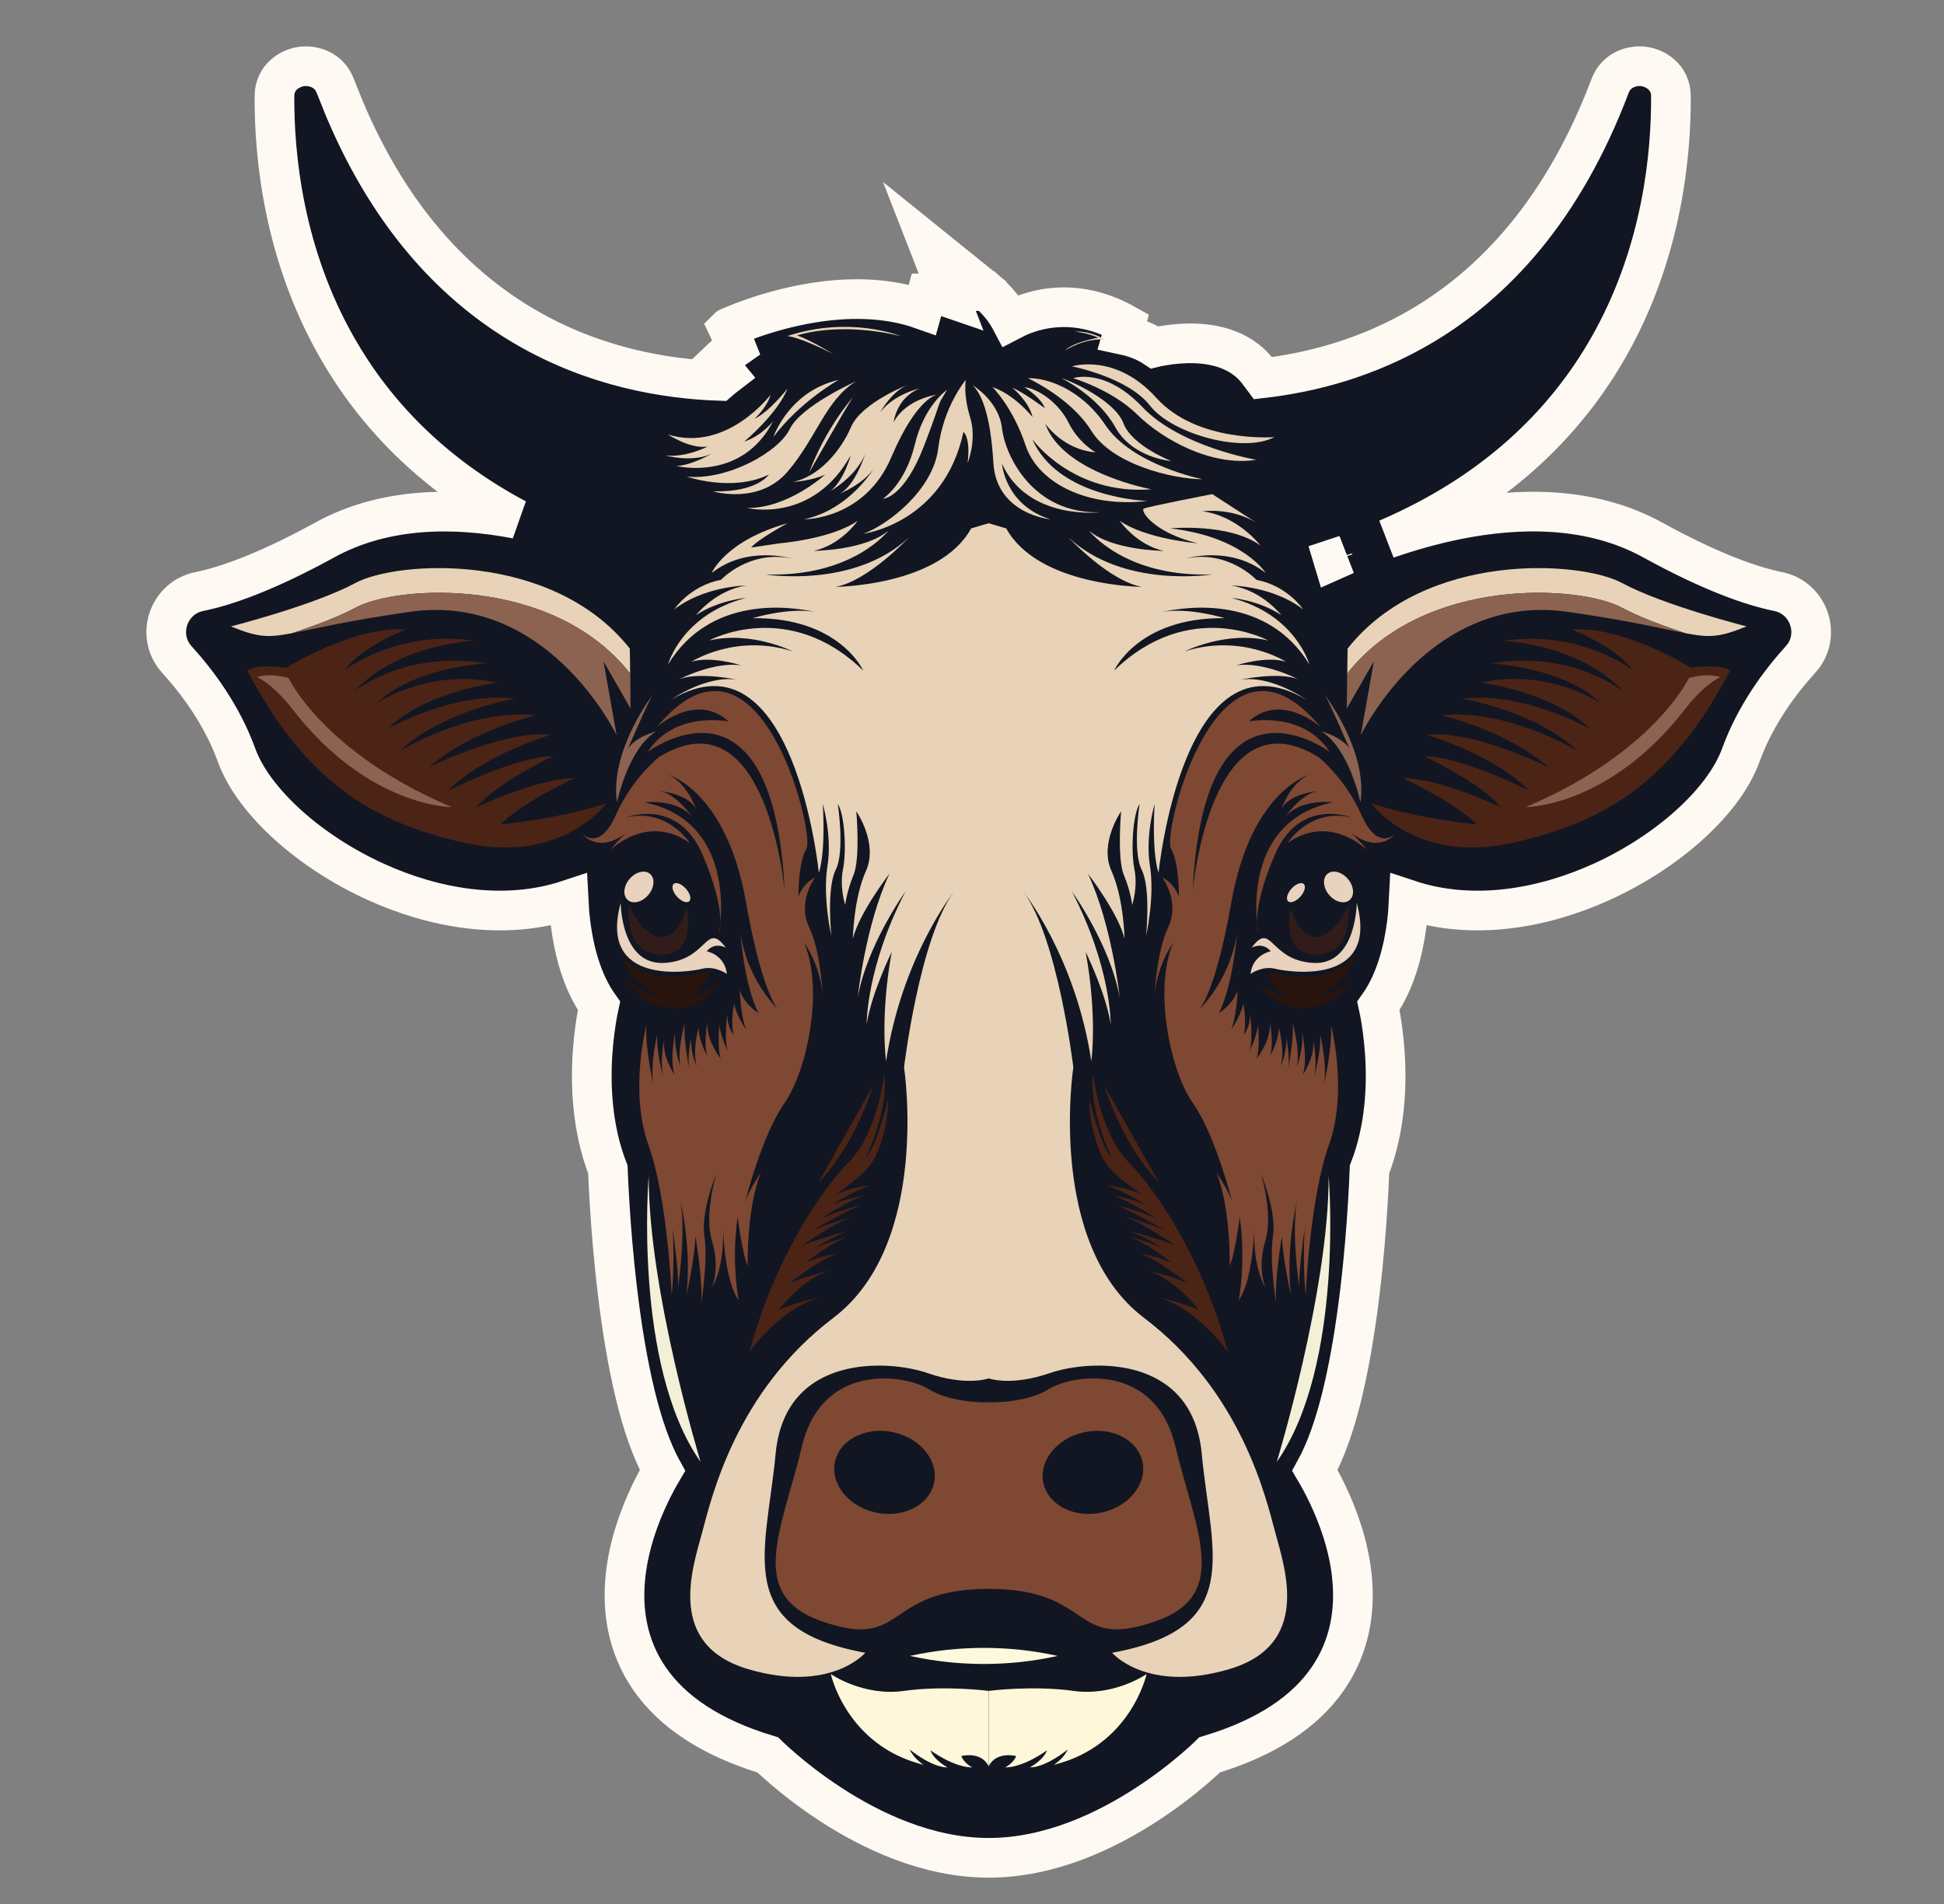 <svg xmlns="http://www.w3.org/2000/svg" width="49" height="48" viewBox="0 0 49 48" fill="none"><rect x="0" y="0" width="49" height="48" fill="#808080" stroke="none"/><path d="M41.442 1.677C41.725 1.717 42.114 1.945 42.117 2.419C42.125 3.895 41.9 6.26 40.654 8.557C39.606 10.49 37.848 12.347 34.963 13.585C35.501 13.399 36.099 13.225 36.728 13.099C38.279 12.788 40.091 12.752 41.654 13.611C43.162 14.44 44.173 14.782 44.816 14.912C45.555 15.061 45.884 15.914 45.473 16.514L45.38 16.63C44.858 17.204 44.244 18.032 43.877 19.04C43.657 19.645 43.182 20.255 42.583 20.796C41.978 21.343 41.214 21.848 40.371 22.231C38.91 22.896 37.136 23.224 35.509 22.684C35.5 22.87 35.486 23.09 35.454 23.325C35.373 23.936 35.188 24.731 34.743 25.357C34.754 25.407 34.767 25.464 34.779 25.526C34.825 25.781 34.879 26.14 34.907 26.561C34.96 27.374 34.919 28.457 34.519 29.484C34.517 29.527 34.515 29.585 34.512 29.657C34.505 29.822 34.494 30.058 34.476 30.348C34.44 30.926 34.38 31.719 34.277 32.573C34.174 33.426 34.029 34.35 33.824 35.188C33.654 35.879 33.433 36.546 33.143 37.07C33.232 37.221 33.347 37.427 33.465 37.676C33.716 38.204 33.997 38.946 34.078 39.76C34.16 40.579 34.041 41.495 33.464 42.327C32.904 43.135 31.953 43.8 30.489 44.241C30.48 44.25 30.471 44.26 30.46 44.27C30.382 44.345 30.268 44.45 30.123 44.574C29.834 44.823 29.418 45.154 28.908 45.486C27.901 46.143 26.476 46.836 24.921 46.836C23.366 46.836 21.94 46.143 20.933 45.486C20.424 45.155 20.008 44.823 19.719 44.574C19.574 44.45 19.46 44.345 19.381 44.27C19.37 44.26 19.36 44.25 19.351 44.241C17.888 43.8 16.937 43.134 16.377 42.327C15.8 41.495 15.682 40.579 15.764 39.76C15.845 38.946 16.125 38.204 16.376 37.676C16.494 37.427 16.609 37.221 16.698 37.07C16.408 36.546 16.188 35.879 16.019 35.188C15.814 34.35 15.668 33.426 15.566 32.573C15.463 31.719 15.401 30.926 15.366 30.348C15.348 30.058 15.336 29.822 15.329 29.657C15.326 29.586 15.324 29.528 15.322 29.485C14.923 28.458 14.882 27.374 14.935 26.561C14.963 26.14 15.016 25.781 15.063 25.526C15.074 25.463 15.086 25.406 15.097 25.356C14.653 24.73 14.468 23.935 14.387 23.325C14.356 23.09 14.34 22.87 14.331 22.684C12.704 23.224 10.931 22.896 9.47 22.231C8.627 21.848 7.863 21.343 7.258 20.796C6.66 20.255 6.184 19.645 5.964 19.04C5.598 18.032 4.983 17.204 4.461 16.63C3.916 16.03 4.238 15.072 5.026 14.912C5.668 14.782 6.68 14.44 8.189 13.611C9.72 12.77 11.49 12.788 13.02 13.081C10.848 11.924 9.422 10.383 8.501 8.772C7.15 6.409 6.909 3.941 6.918 2.419V2.418C6.921 1.945 7.31 1.717 7.593 1.677C7.859 1.639 8.241 1.733 8.418 2.09L8.45 2.165L8.684 2.747C9.88 5.58 11.551 7.255 13.241 8.241C14.973 9.252 16.757 9.555 18.128 9.602C18.194 9.545 18.258 9.492 18.322 9.443L18.077 9.147L18.095 9.13C18.104 9.121 18.116 9.108 18.131 9.093C18.162 9.063 18.205 9.023 18.259 8.976C18.334 8.911 18.434 8.834 18.551 8.753L18.356 8.262L18.568 8.715C18.371 8.294 18.358 8.264 18.357 8.262L18.358 8.261C18.358 8.26 18.36 8.26 18.361 8.26C18.363 8.259 18.366 8.257 18.37 8.255C18.378 8.251 18.39 8.247 18.404 8.24C18.434 8.227 18.476 8.209 18.529 8.188C18.635 8.144 18.787 8.084 18.975 8.019C19.35 7.889 19.875 7.733 20.472 7.636C21.291 7.502 22.302 7.468 23.25 7.805L23.364 7.396H23.368C23.37 7.396 23.372 7.396 23.373 7.396C23.377 7.397 23.381 7.396 23.386 7.396C23.396 7.397 23.41 7.399 23.427 7.4C23.46 7.403 23.504 7.408 23.557 7.416C23.655 7.431 23.787 7.46 23.932 7.51L23.405 6.157L24.866 7.336V7.337H24.867L24.868 7.338C24.869 7.339 24.871 7.34 24.872 7.341C24.875 7.343 24.878 7.346 24.882 7.35C24.89 7.356 24.901 7.365 24.913 7.376C24.939 7.398 24.973 7.43 25.013 7.469C25.092 7.546 25.197 7.658 25.299 7.796C25.356 7.873 25.419 7.97 25.477 8.08C25.576 8.028 25.685 7.977 25.804 7.932C26.45 7.687 27.352 7.604 28.369 8.176L28.293 8.438C28.391 8.459 28.489 8.483 28.586 8.514C28.756 8.568 28.935 8.646 29.101 8.757C29.117 8.753 29.134 8.75 29.152 8.746C29.337 8.708 29.596 8.667 29.883 8.657C30.422 8.639 31.232 8.729 31.722 9.385L31.833 9.534C33.051 9.393 34.468 9.028 35.849 8.21C37.632 7.153 39.39 5.322 40.584 2.165L40.617 2.09C40.794 1.732 41.176 1.639 41.442 1.677ZM33.926 13.985C33.819 14.022 33.71 14.058 33.6 14.094C33.603 14.104 33.605 14.114 33.608 14.124C33.708 14.079 33.815 14.033 33.926 13.985Z" fill="#111622" stroke="#FFF9F3"></path><path d="M44.022 15.792C43.355 16.063 43.111 16.083 42.491 15.965C41.922 15.779 41.311 15.552 40.879 15.319C39.834 14.755 35.913 14.506 33.963 16.974L33.951 17.857L33.947 17.864L33.967 16.351C35.917 13.884 39.838 14.133 40.883 14.697C41.928 15.26 44.022 15.792 44.022 15.792Z" fill="#E8D3B8"></path><path d="M42.49 15.966C41.953 15.863 41.134 15.658 39.516 15.425C36.633 15.008 34.953 17.402 34.457 18.247C34.358 18.413 34.306 18.52 34.3 18.532L34.471 17.563L34.629 16.674L33.95 17.857L33.962 16.974C35.912 14.506 39.833 14.756 40.878 15.319C41.31 15.552 41.921 15.779 42.49 15.966Z" fill="#8B6350"></path><path d="M34.563 20.253C34.563 20.253 35.662 21.783 38.096 21.254C40.531 20.725 42.173 19.64 43.61 16.905C43.61 16.905 43.418 16.726 42.623 16.836C42.623 16.836 40.941 15.773 39.612 15.87C39.612 15.87 40.714 16.291 41.147 16.885C41.147 16.885 39.799 15.858 37.887 16.157C37.887 16.157 39.794 16.217 40.925 17.442C40.925 17.442 39.666 16.38 37.561 16.725C37.561 16.725 39.388 16.8 40.357 17.736C40.357 17.736 39.051 16.828 37.317 17.211C37.317 17.211 39.106 17.419 40.078 18.38C40.078 18.38 38.471 17.435 36.859 17.611C36.859 17.611 38.687 17.921 39.774 18.934C39.774 18.934 37.981 17.852 36.334 18.033C36.334 18.033 37.947 18.4 39.034 19.342C39.034 19.342 37.133 18.395 35.962 18.526C35.962 18.526 37.633 19.008 38.547 19.935C38.547 19.935 36.809 19.057 35.903 19.066C35.903 19.066 37.312 19.723 37.832 20.351C37.832 20.351 36.269 19.611 35.362 19.62C35.362 19.62 36.656 20.212 37.227 20.786C37.227 20.786 35.743 20.643 34.563 20.253Z" fill="#4B2416"></path><path d="M42.57 17.092C42.57 17.092 41.691 18.977 38.457 20.347C38.457 20.347 40.571 20.357 42.496 17.846C42.496 17.846 42.908 17.298 43.357 17.071C43.357 17.071 43.103 16.951 42.57 17.092Z" fill="#8B6350"></path><path d="M5.821 15.792C6.487 16.063 6.731 16.083 7.352 15.965C7.92 15.779 8.531 15.552 8.963 15.319C10.008 14.755 13.929 14.506 15.879 16.974L15.891 17.857L15.895 17.864L15.875 16.351C13.926 13.884 10.004 14.133 8.959 14.697C7.914 15.26 5.821 15.792 5.821 15.792Z" fill="#E8D3B8"></path><path d="M7.351 15.966C7.888 15.863 8.707 15.658 10.325 15.425C13.208 15.008 14.888 17.402 15.384 18.247C15.483 18.413 15.534 18.52 15.541 18.532L15.37 17.563L15.212 16.674L15.891 17.857L15.879 16.974C13.929 14.506 10.008 14.756 8.963 15.319C8.531 15.552 7.92 15.779 7.351 15.966Z" fill="#8B6350"></path><path d="M15.28 20.253C15.28 20.253 14.181 21.783 11.746 21.254C9.312 20.725 7.67 19.64 6.233 16.905C6.233 16.905 6.424 16.726 7.22 16.836C7.22 16.836 8.902 15.773 10.231 15.87C10.231 15.87 9.129 16.291 8.696 16.885C8.696 16.885 10.043 15.858 11.956 16.157C11.956 16.157 10.048 16.217 8.917 17.442C8.917 17.442 10.177 16.38 12.281 16.725C12.281 16.725 10.454 16.8 9.486 17.736C9.486 17.736 10.792 16.828 12.526 17.211C12.526 17.211 10.737 17.419 9.765 18.38C9.765 18.38 11.371 17.435 12.983 17.611C12.983 17.611 11.155 17.921 10.069 18.934C10.069 18.934 11.862 17.852 13.508 18.033C13.508 18.033 11.896 18.4 10.808 19.342C10.808 19.342 12.71 18.395 13.881 18.526C13.881 18.526 12.21 19.008 11.296 19.935C11.296 19.935 13.033 19.057 13.94 19.066C13.94 19.066 12.531 19.723 12.01 20.351C12.01 20.351 13.573 19.611 14.48 19.62C14.48 19.62 13.187 20.212 12.616 20.786C12.616 20.786 14.1 20.643 15.28 20.253Z" fill="#4B2416"></path><path d="M7.273 17.092C7.273 17.092 8.151 18.977 11.385 20.347C11.385 20.347 9.271 20.357 7.346 17.846C7.346 17.846 6.935 17.298 6.486 17.071C6.486 17.071 6.74 16.951 7.273 17.092Z" fill="#8B6350"></path><path d="M24.921 42.628C24.921 42.628 26.024 42.484 27.057 42.628C28.09 42.772 28.901 42.203 28.901 42.203C28.901 42.203 28.509 44.015 26.56 44.492C26.56 44.492 26.805 44.348 26.911 44.106C26.911 44.106 26.37 44.557 25.958 44.557C25.958 44.557 26.305 44.374 26.39 44.126C26.39 44.126 25.808 44.557 25.337 44.557C25.337 44.557 25.553 44.446 25.612 44.27C25.612 44.27 25.107 44.139 24.921 44.531V42.628Z" fill="#FEF7D9"></path><path d="M27.835 27.367L29.209 29.804C29.209 29.804 28.38 29.037 27.835 27.367Z" fill="#4B2416"></path><path d="M27.548 27.057C27.548 27.057 27.718 28.561 28.444 29.294C29.17 30.026 30.347 31.805 30.949 34.081C30.949 34.081 30.216 33.022 29.209 32.708C29.209 32.708 29.746 32.824 30.216 33.022C30.216 33.022 29.615 32.224 28.882 32.015C28.882 32.015 29.824 32.25 29.981 32.381C29.981 32.381 29.105 31.688 28.725 31.609C28.725 31.609 29.205 31.666 29.541 31.84C29.541 31.84 28.913 31.33 28.455 31.177C28.455 31.177 29.057 31.339 29.327 31.47C29.327 31.47 28.812 31.16 28.442 31.021C28.442 31.021 29.384 31.278 29.65 31.417C29.65 31.417 28.83 30.837 28.32 30.659C28.32 30.659 29.201 30.916 29.436 31.06C29.436 31.06 28.691 30.619 28.154 30.38C28.154 30.38 28.904 30.584 29.187 30.741C29.187 30.741 28.455 30.266 28.045 30.135C28.045 30.135 28.577 30.236 28.869 30.366C28.869 30.366 28.366 30.046 27.914 29.889C27.914 29.889 28.438 29.928 28.804 30.131C28.804 30.131 28.3 29.804 27.96 29.438C27.62 29.072 27.424 28.045 27.463 27.731C27.463 27.731 27.738 28.901 28.019 29.183C28.019 29.183 27.45 28.025 27.548 27.057Z" fill="#4B2416"></path><path d="M33.551 25.856C33.551 25.856 33.982 27.511 33.498 28.86C33.014 30.209 32.91 32.655 32.91 32.655C32.91 32.655 32.831 31.949 32.883 30.98C32.883 30.98 32.723 32.132 32.749 32.452C32.749 32.452 32.539 31.041 32.696 30.257C32.696 30.257 32.4 31.451 32.539 32.655C32.539 32.655 32.33 31.73 32.312 31.164C32.312 31.164 32.129 32.219 32.164 32.838C32.164 32.838 31.99 31.791 32.086 31.164C32.182 30.536 31.78 29.577 31.78 29.577C31.78 29.577 32.103 30.606 31.894 31.286C31.684 31.966 31.894 32.454 31.894 32.454C31.894 32.454 31.58 32.01 31.615 30.937C31.615 30.937 31.589 32.28 31.222 32.777C31.222 32.777 31.414 31.861 31.248 30.675C31.248 30.675 31.135 31.6 30.995 31.914C30.995 31.914 31.03 30.483 30.664 29.568C30.664 29.568 30.969 30.012 31.057 30.292C31.057 30.292 30.638 28.617 30.071 27.815C29.504 27.013 29.064 24.95 29.574 23.76C29.574 23.76 29.103 24.401 29.09 25.29C29.09 25.29 29.129 24.035 29.443 23.381C29.757 22.727 29.295 22.121 29.295 22.121C29.295 22.121 29.583 22.243 29.714 22.6C29.714 22.6 29.731 21.772 29.513 21.388C29.295 21.005 30.712 15.232 33.289 18.332C33.289 18.332 32.301 17.436 31.477 18.188C31.477 18.188 32.838 17.907 33.518 18.959C33.518 18.959 30.349 16.566 30.062 22.461C30.062 22.461 30.516 17.403 33.237 19.09C33.237 19.09 33.904 19.613 34.322 20.555C34.741 21.497 35.178 21.009 35.178 21.009C35.178 21.009 34.787 21.556 34.048 20.994C34.048 20.994 34.335 21.242 34.44 21.419C34.44 21.419 33.525 20.497 32.452 21.255C32.452 21.255 33.019 20.351 34.074 20.612C34.074 20.612 32.767 20.08 32.134 21.545C31.501 23.01 31.719 23.542 31.719 23.542C31.719 23.542 31.17 20.738 33.59 20.228C33.59 20.228 32.792 20.124 32.393 20.595C32.393 20.595 32.818 19.976 33.245 19.941C33.245 19.941 32.495 19.993 32.295 20.403C32.295 20.403 32.516 19.738 33.001 19.531C33.001 19.531 31.536 19.927 31.039 22.74C30.542 25.552 30.062 25.605 30.062 25.605C30.062 25.605 30.961 24.894 31.179 23.534C31.179 23.534 31.083 24.824 30.725 25.539C30.725 25.539 31.083 25.321 31.196 24.963C31.196 24.963 31.17 25.661 31.03 25.958C31.03 25.958 31.274 25.626 31.336 25.304C31.336 25.304 31.432 25.713 31.353 26.08C31.353 26.08 31.51 25.905 31.51 25.574C31.51 25.574 31.597 26.219 31.493 26.507C31.493 26.507 31.684 26.115 31.711 25.835C31.711 25.835 31.763 26.429 31.676 26.69C31.676 26.69 32.059 26.202 32.007 25.757C32.007 25.757 32.112 26.28 32.016 26.62C32.016 26.62 32.234 26.228 32.234 25.905C32.234 25.905 32.4 26.507 32.277 26.873C32.277 26.873 32.426 26.62 32.426 26.167C32.426 26.167 32.522 26.664 32.469 26.943C32.469 26.943 32.618 26.202 32.583 25.809C32.583 25.809 32.783 26.472 32.687 26.899C32.687 26.899 32.87 26.402 32.818 26.019C32.818 26.019 32.975 26.699 32.836 27.1C32.836 27.1 33.158 26.638 33.097 26.21C33.097 26.21 33.219 26.708 33.123 27.161C33.123 27.161 33.315 26.446 33.272 26.071C33.272 26.071 33.455 26.786 33.376 27.318C33.376 27.318 33.577 26.452 33.551 25.856Z" fill="#7F4832"></path><path d="M32.531 22.896C32.531 22.896 32.767 23.72 33.238 23.616C33.708 23.511 33.99 22.824 33.99 22.824C33.99 22.824 34.094 23.858 33.434 24.028C32.773 24.198 32.368 23.805 32.531 22.896Z" fill="#321C1A"></path><path d="M32.861 22.286C32.923 22.341 32.885 22.484 32.777 22.605C32.668 22.725 32.53 22.778 32.468 22.722C32.407 22.667 32.445 22.524 32.553 22.403C32.661 22.283 32.8 22.23 32.861 22.286Z" fill="#E9D2BE"></path><path d="M33.976 22.16C34.13 22.342 34.148 22.58 34.017 22.691C33.886 22.802 33.655 22.743 33.501 22.561C33.347 22.378 33.328 22.141 33.459 22.03C33.59 21.919 33.821 21.977 33.976 22.16Z" fill="#E9D2BE"></path><path d="M34.197 22.762C34.197 22.762 34.193 24.345 33.09 24.275C31.987 24.205 32.063 23.202 31.546 23.893C31.546 23.893 31.821 23.73 32.03 23.983C32.03 23.983 31.581 24.057 31.52 24.554C31.52 24.554 31.813 24.34 32.144 24.423C32.475 24.506 34.773 24.868 34.197 22.762Z" fill="#E9D2BE"></path><path d="M31.677 24.762C31.677 24.762 32.178 25.412 32.719 25.425C33.259 25.438 33.865 25.194 34.048 24.61C34.048 24.61 33.73 25.063 33.211 25.129C33.211 25.129 34.009 24.762 34.17 24.03C34.17 24.03 33.735 24.993 31.964 24.479C31.964 24.479 32.073 25.041 32.648 25.255C32.648 25.255 32.03 25.024 31.677 24.762Z" fill="#29130D"></path><path d="M33.49 29.646C33.49 29.646 33.891 34.42 32.182 36.855C32.182 36.855 33.496 32.545 33.49 29.646Z" fill="#F4EFD7"></path><path d="M19.657 13.696C19.657 13.696 20.956 13.592 21.619 13.129C21.619 13.129 21.209 13.731 20.511 13.888C20.511 13.888 21.824 13.876 22.395 13.374C22.395 13.374 21.497 14.559 19.29 14.481C19.29 14.481 21.523 14.847 22.909 13.548C22.909 13.548 21.889 14.647 21.061 14.795C21.061 14.795 23.677 14.778 24.479 13.321L24.921 13.191L25.363 13.321C26.165 14.778 28.781 14.795 28.781 14.795C27.953 14.647 26.932 13.548 26.932 13.548C28.319 14.847 30.551 14.481 30.551 14.481C28.345 14.559 27.447 13.374 27.447 13.374C28.018 13.876 29.33 13.888 29.33 13.888C28.633 13.731 28.223 13.129 28.223 13.129C28.886 13.592 30.185 13.696 30.185 13.696C29.078 13.426 28.738 12.877 28.829 12.824C28.921 12.772 30.556 12.457 30.556 12.457L31.666 13.177C31.024 12.785 30.31 12.89 30.31 12.89C31.203 13.007 31.772 13.753 31.772 13.753C30.974 13.177 29.496 13.321 29.496 13.321C31.34 13.53 31.903 14.446 31.903 14.446C31.013 13.74 29.888 14.08 29.888 14.08C30.961 13.857 31.666 14.616 31.666 14.616C32.463 14.773 32.845 15.362 32.845 15.362C32.086 14.773 31.027 14.76 31.027 14.76C31.811 14.878 32.295 15.506 32.295 15.506C31.72 15.126 31.04 15.074 31.04 15.074C32.662 15.493 33.002 16.748 33.002 16.748C31.937 15.01 29.943 15.284 29.298 15.427C29.973 15.307 30.869 15.584 30.869 15.584C28.685 15.558 28.083 16.905 28.083 16.905C29.98 15.061 31.968 16.147 31.968 16.147C30.896 15.898 29.862 16.421 29.862 16.421C31.301 15.963 32.413 16.683 32.413 16.683C31.916 16.526 31.157 16.774 31.157 16.774C31.837 16.67 32.714 17.12 32.714 17.12C32.191 16.929 31.236 17.141 31.236 17.141C32.021 16.997 32.923 17.638 32.923 17.638C29.823 15.793 29.202 22.007 29.202 22.007C29.019 21.425 29.104 20.267 29.104 20.267C29.104 20.267 28.862 21.065 28.986 21.837C29.11 22.608 28.888 23.596 28.888 23.596C28.888 23.596 29.012 22.392 28.777 21.928C28.541 21.464 28.724 20.267 28.724 20.267C28.548 20.542 28.502 21.464 28.594 21.915C28.685 22.366 28.538 22.814 28.538 22.814C28.538 22.814 28.502 22.477 28.328 22.059C28.153 21.64 28.258 20.454 28.258 20.454C28.258 20.454 27.7 21.257 28.014 21.954C28.328 22.652 28.345 23.664 28.345 23.664C28.188 23.018 27.421 22.024 27.421 22.024C28.031 23.315 28.223 25.146 28.223 25.146C27.979 23.803 27.02 22.477 27.02 22.477C28.014 24.396 27.996 25.822 27.996 25.822C27.874 25.033 27.364 23.995 27.364 23.995C27.665 25.63 27.508 26.755 27.508 26.755C27.115 24.139 25.794 22.477 25.794 22.477C26.668 23.655 27.054 26.908 27.054 26.908C27.054 26.908 26.374 31.355 28.833 33.221C31.292 35.087 31.903 37.738 32.147 38.645C32.391 39.552 33.054 41.471 30.979 42.081C28.903 42.691 28.031 41.667 28.031 41.667C31.393 41.052 30.529 39.168 30.29 36.644C30.051 34.119 27.442 34.276 26.461 34.616C25.48 34.956 24.921 34.749 24.921 34.749C24.921 34.749 24.361 34.956 23.38 34.616C22.399 34.276 19.791 34.119 19.551 36.644C19.312 39.168 18.449 41.052 21.811 41.667C21.811 41.667 20.939 42.691 18.863 42.081C16.788 41.471 17.45 39.552 17.695 38.645C17.939 37.738 18.549 35.087 21.008 33.221C23.468 31.355 22.787 26.908 22.787 26.908C22.787 26.908 23.174 23.655 24.047 22.477C24.047 22.477 22.726 24.139 22.334 26.755C22.334 26.755 22.177 25.63 22.478 23.995C22.478 23.995 21.968 25.033 21.845 25.822C21.845 25.822 21.828 24.396 22.822 22.477C22.822 22.477 21.863 23.803 21.619 25.146C21.619 25.146 21.811 23.315 22.421 22.024C22.421 22.024 21.654 23.018 21.497 23.664C21.497 23.664 21.514 22.652 21.828 21.954C22.142 21.257 21.584 20.454 21.584 20.454C21.584 20.454 21.689 21.64 21.514 22.059C21.34 22.477 21.304 22.814 21.304 22.814C21.304 22.814 21.157 22.366 21.248 21.915C21.34 21.464 21.294 20.542 21.117 20.267C21.117 20.267 21.3 21.464 21.065 21.928C20.83 22.392 20.954 23.596 20.954 23.596C20.954 23.596 20.731 22.608 20.856 21.837C20.98 21.065 20.738 20.267 20.738 20.267C20.738 20.267 20.823 21.425 20.64 22.007C20.64 22.007 20.018 15.793 16.918 17.638C16.918 17.638 17.821 16.997 18.606 17.141C18.606 17.141 17.651 16.929 17.128 17.12C17.128 17.12 18.004 16.67 18.684 16.774C18.684 16.774 17.926 16.526 17.428 16.683C17.428 16.683 18.541 15.963 19.979 16.421C19.979 16.421 18.946 15.898 17.873 16.147C17.873 16.147 19.861 15.061 21.758 16.905C21.758 16.905 21.157 15.558 18.972 15.584C18.972 15.584 19.869 15.307 20.544 15.427C19.899 15.284 17.905 15.01 16.84 16.748C16.84 16.748 17.18 15.493 18.802 15.074C18.802 15.074 18.122 15.126 17.546 15.506C17.546 15.506 18.03 14.878 18.815 14.76C18.815 14.76 17.756 14.773 16.997 15.362C16.997 15.362 17.379 14.773 18.175 14.616C18.175 14.616 18.881 13.857 19.953 14.08C19.953 14.08 18.828 13.74 17.939 14.446C17.939 14.446 18.275 13.635 19.851 13.191C19.851 13.191 19.101 13.596 18.931 13.805L19.657 13.696Z" fill="#E8D3B8"></path><path d="M24.921 42.628C24.921 42.628 23.819 42.484 22.786 42.628C21.752 42.772 20.941 42.203 20.941 42.203C20.941 42.203 21.334 44.015 23.283 44.492C23.283 44.492 23.038 44.348 22.931 44.106C22.931 44.106 23.472 44.557 23.884 44.557C23.884 44.557 23.538 44.374 23.453 44.126C23.453 44.126 24.035 44.557 24.506 44.557C24.506 44.557 24.29 44.446 24.231 44.27C24.231 44.27 24.735 44.139 24.921 44.531V42.628Z" fill="#FEF7D9"></path><path d="M22.008 27.367L20.634 29.804C20.634 29.804 21.463 29.037 22.008 27.367Z" fill="#4B2416"></path><path d="M22.294 27.057C22.294 27.057 22.125 28.561 21.399 29.294C20.672 30.026 19.495 31.805 18.894 34.081C18.894 34.081 19.626 33.022 20.633 32.708C20.633 32.708 20.097 32.824 19.626 33.022C19.626 33.022 20.228 32.224 20.96 32.015C20.96 32.015 20.018 32.25 19.861 32.381C19.861 32.381 20.738 31.688 21.117 31.609C21.117 31.609 20.638 31.666 20.302 31.84C20.302 31.84 20.93 31.33 21.388 31.177C21.388 31.177 20.786 31.339 20.516 31.47C20.516 31.47 21.03 31.16 21.401 31.021C21.401 31.021 20.459 31.278 20.193 31.417C20.193 31.417 21.013 30.837 21.523 30.659C21.523 30.659 20.642 30.916 20.407 31.06C20.407 31.06 21.152 30.619 21.689 30.38C21.689 30.38 20.939 30.584 20.655 30.741C20.655 30.741 21.388 30.266 21.797 30.135C21.797 30.135 21.265 30.236 20.973 30.366C20.973 30.366 21.477 30.046 21.928 29.889C21.928 29.889 21.405 29.928 21.039 30.131C21.039 30.131 21.543 29.804 21.883 29.438C22.223 29.072 22.419 28.045 22.38 27.731C22.38 27.731 22.105 28.901 21.824 29.183C21.824 29.183 22.393 28.025 22.294 27.057Z" fill="#4B2416"></path><path d="M16.29 25.856C16.29 25.856 15.859 27.511 16.343 28.86C16.827 30.209 16.931 32.655 16.931 32.655C16.931 32.655 17.01 31.949 16.957 30.98C16.957 30.98 17.118 32.132 17.091 32.452C17.091 32.452 17.302 31.041 17.145 30.257C17.145 30.257 17.442 31.451 17.302 32.655C17.302 32.655 17.511 31.73 17.529 31.164C17.529 31.164 17.712 32.219 17.677 32.838C17.677 32.838 17.851 31.791 17.755 31.164C17.659 30.536 18.061 29.577 18.061 29.577C18.061 29.577 17.738 30.606 17.947 31.286C18.157 31.966 17.947 32.454 17.947 32.454C17.947 32.454 18.261 32.01 18.226 30.937C18.226 30.937 18.252 32.28 18.619 32.777C18.619 32.777 18.427 31.861 18.593 30.675C18.593 30.675 18.706 31.6 18.846 31.914C18.846 31.914 18.811 30.483 19.177 29.568C19.177 29.568 18.872 30.012 18.784 30.292C18.784 30.292 19.203 28.617 19.77 27.815C20.337 27.013 20.777 24.95 20.267 23.76C20.267 23.76 20.738 24.401 20.751 25.29C20.751 25.29 20.712 24.035 20.398 23.381C20.084 22.727 20.546 22.121 20.546 22.121C20.546 22.121 20.258 22.243 20.127 22.6C20.127 22.6 20.11 21.772 20.328 21.388C20.546 21.005 19.129 15.232 16.552 18.332C16.552 18.332 17.54 17.436 18.364 18.188C18.364 18.188 17.003 17.907 16.323 18.959C16.323 18.959 19.491 16.566 19.779 22.461C19.779 22.461 19.325 17.403 16.604 19.09C16.604 19.09 15.937 19.613 15.519 20.555C15.1 21.497 14.663 21.009 14.663 21.009C14.663 21.009 15.054 21.556 15.793 20.994C15.793 20.994 15.506 21.242 15.401 21.419C15.401 21.419 16.317 20.497 17.389 21.255C17.389 21.255 16.822 20.351 15.767 20.612C15.767 20.612 17.074 20.08 17.707 21.545C18.34 23.01 18.122 23.542 18.122 23.542C18.122 23.542 18.671 20.738 16.251 20.228C16.251 20.228 17.049 20.124 17.448 20.595C17.448 20.595 17.023 19.976 16.596 19.941C16.596 19.941 17.346 19.993 17.546 20.403C17.546 20.403 17.326 19.738 16.84 19.531C16.84 19.531 18.305 19.927 18.802 22.74C19.299 25.552 19.779 25.605 19.779 25.605C19.779 25.605 18.88 24.894 18.662 23.534C18.662 23.534 18.758 24.824 19.116 25.539C19.116 25.539 18.758 25.321 18.645 24.963C18.645 24.963 18.671 25.661 18.811 25.958C18.811 25.958 18.566 25.626 18.505 25.304C18.505 25.304 18.409 25.713 18.488 26.08C18.488 26.08 18.331 25.905 18.331 25.574C18.331 25.574 18.244 26.219 18.348 26.507C18.348 26.507 18.157 26.115 18.13 25.835C18.13 25.835 18.078 26.429 18.165 26.69C18.165 26.69 17.782 26.202 17.834 25.757C17.834 25.757 17.729 26.28 17.825 26.62C17.825 26.62 17.607 26.228 17.607 25.905C17.607 25.905 17.442 26.507 17.564 26.873C17.564 26.873 17.415 26.62 17.415 26.167C17.415 26.167 17.319 26.664 17.372 26.943C17.372 26.943 17.223 26.202 17.258 25.809C17.258 25.809 17.058 26.472 17.154 26.899C17.154 26.899 16.971 26.402 17.023 26.019C17.023 26.019 16.866 26.699 17.005 27.1C17.005 27.1 16.683 26.638 16.744 26.21C16.744 26.21 16.622 26.708 16.718 27.161C16.718 27.161 16.526 26.446 16.569 26.071C16.569 26.071 16.386 26.786 16.465 27.318C16.465 27.318 16.264 26.452 16.29 25.856Z" fill="#7F4832"></path><path d="M17.311 22.896C17.311 22.896 17.076 23.721 16.605 23.616C16.134 23.511 15.853 22.825 15.853 22.825C15.853 22.825 15.748 23.858 16.409 24.028C17.07 24.198 17.475 23.806 17.311 22.896Z" fill="#321C1A"></path><path d="M16.98 22.286C16.918 22.341 16.956 22.484 17.064 22.605C17.173 22.725 17.311 22.778 17.372 22.722C17.434 22.667 17.396 22.524 17.288 22.404C17.18 22.283 17.041 22.23 16.98 22.286Z" fill="#E9D2BE"></path><path d="M15.867 22.16C15.713 22.343 15.694 22.58 15.825 22.691C15.956 22.802 16.187 22.744 16.342 22.561C16.496 22.379 16.515 22.141 16.384 22.03C16.252 21.919 16.021 21.978 15.867 22.16Z" fill="#E9D2BE"></path><path d="M15.645 22.762C15.645 22.762 15.65 24.345 16.753 24.275C17.856 24.205 17.78 23.202 18.297 23.893C18.297 23.893 18.022 23.73 17.812 23.983C17.812 23.983 18.262 24.057 18.323 24.554C18.323 24.554 18.029 24.34 17.699 24.423C17.368 24.506 15.07 24.868 15.645 22.762Z" fill="#E9D2BE"></path><path d="M18.166 24.762C18.166 24.762 17.665 25.412 17.124 25.425C16.583 25.438 15.977 25.194 15.794 24.61C15.794 24.61 16.112 25.063 16.631 25.129C16.631 25.129 15.833 24.762 15.672 24.03C15.672 24.03 16.108 24.993 17.878 24.479C17.878 24.479 17.77 25.041 17.194 25.255C17.194 25.255 17.813 25.024 18.166 24.762Z" fill="#29130D"></path><path d="M16.351 29.646C16.351 29.646 15.95 34.42 17.659 36.855C17.659 36.855 16.345 32.545 16.351 29.646Z" fill="#F4EFD7"></path><path d="M29.775 37.037C29.726 36.858 29.677 36.674 29.633 36.486C29.131 34.335 27.045 34.644 26.44 35.017C25.837 35.389 24.93 35.352 24.921 35.352H24.92C24.911 35.352 24.003 35.389 23.401 35.017C22.796 34.644 20.709 34.335 20.207 36.486C20.163 36.674 20.115 36.858 20.066 37.037C19.549 38.898 19 40.269 20.7 40.868C22.87 41.632 22.229 40.056 24.92 40.056C27.612 40.056 26.971 41.632 29.141 40.868C30.841 40.269 30.292 38.898 29.775 37.037Z" fill="#7F4832"></path><path d="M28.797 36.855C28.915 37.415 28.452 37.987 27.762 38.133C27.073 38.279 26.418 37.944 26.299 37.384C26.181 36.824 26.644 36.252 27.334 36.106C28.023 35.96 28.678 36.295 28.797 36.855Z" fill="#111622"></path><path d="M21.046 36.855C20.927 37.415 21.39 37.987 22.08 38.133C22.77 38.279 23.425 37.943 23.543 37.383C23.662 36.823 23.198 36.251 22.509 36.105C21.819 35.959 21.164 36.295 21.046 36.855Z" fill="#111622"></path><path d="M22.935 41.746C24.158 41.477 25.436 41.475 26.659 41.746C25.436 42.018 24.158 42.016 22.935 41.746Z" fill="#FDF9DE"></path><path d="M33.384 17.507C33.384 17.507 34.483 18.929 34.291 20.228C34.291 20.228 34.014 18.872 33.306 18.441C33.306 18.441 33.807 18.562 34.014 18.872C34.014 18.872 33.515 17.708 33.384 17.507Z" fill="#8B6350"></path><path d="M16.458 17.507C16.458 17.507 15.36 18.929 15.552 20.228C15.552 20.228 15.829 18.872 16.537 18.441C16.537 18.441 16.036 18.562 15.829 18.872C15.829 18.872 16.328 17.708 16.458 17.507Z" fill="#8B6350"></path><path d="M19.422 9.953C19.422 9.953 18.319 11.417 16.835 10.953C16.835 10.953 17.402 11.329 17.835 11.257C17.835 11.257 17.294 11.546 16.768 11.479C16.768 11.479 17.428 11.675 17.943 11.438C17.943 11.438 17.407 11.742 17.046 11.747C17.046 11.747 18.698 12.157 19.487 10.618C19.487 10.618 19.209 10.985 18.76 11.132C18.76 11.132 19.599 10.432 19.851 9.794C19.851 9.794 19.394 10.382 19.015 10.56C19.015 10.56 19.331 10.282 19.422 9.953Z" fill="#E8D3B8"></path><path d="M21.578 9.613C21.578 9.613 20.196 10.225 19.907 10.816C19.619 11.407 18.32 12.118 17.309 12.015C17.309 12.015 18.454 12.417 19.381 11.963C19.381 11.963 19.093 12.417 17.969 12.386C17.969 12.386 19.124 12.737 19.851 11.891C20.577 11.046 20.815 10.077 21.578 9.613Z" fill="#E8D3B8"></path><path d="M21.139 9.577C21.139 9.577 20.175 10.113 19.495 11.015C19.495 11.015 19.882 9.865 21.139 9.577Z" fill="#E8D3B8"></path><path d="M21.491 10.023C21.491 10.023 20.818 10.78 20.393 11.917C20.393 11.917 21.321 10.278 21.491 10.023Z" fill="#E8D3B8"></path><path d="M22.928 9.682C22.928 9.682 21.722 10.138 21.451 10.765C21.181 11.391 20.63 12.017 19.99 12.149C19.99 12.149 20.454 12.126 20.802 11.963C20.802 11.963 19.859 12.822 18.83 12.806C18.83 12.806 20.477 13.216 21.444 11.476C21.444 11.476 21.274 12.11 20.933 12.381C20.933 12.381 21.583 12.01 21.807 11.445C21.807 11.445 21.555 12.272 21.14 12.458C21.14 12.458 21.792 12.203 22.055 11.762C22.055 11.762 21.451 12.837 20.268 13.092C20.268 13.092 21.792 13.108 22.465 11.53C23.137 9.953 23.648 9.945 23.648 9.945C23.648 9.945 22.859 10.03 22.526 10.641C22.526 10.641 22.588 10.038 23.176 9.794C23.176 9.794 22.542 9.93 22.186 10.394C22.186 10.394 22.488 9.837 22.928 9.682Z" fill="#E8D3B8"></path><path d="M23.871 9.829C23.871 9.829 23.299 10.208 23.059 11.205C22.82 12.203 22.255 12.574 22.255 12.574C22.255 12.574 22.783 12.57 23.299 11.221C23.816 9.872 23.57 10.332 23.871 9.829Z" fill="#E8D3B8"></path><path d="M24.344 9.577C24.344 9.577 23.779 10.239 23.648 11.306C23.516 12.373 22.349 13.247 21.761 13.456C21.761 13.456 23.792 13.193 24.284 10.889C24.284 10.889 24.467 11.012 24.39 11.67C24.39 11.67 24.63 11.098 24.452 10.517C24.274 9.938 24.344 9.577 24.344 9.577Z" fill="#E8D3B8"></path><path d="M24.517 9.713C24.517 9.713 25.178 10.107 25.256 10.795C25.333 11.484 26.037 12.963 27.73 12.914C27.73 12.914 25.913 13.131 25.256 11.692C25.256 11.692 25.332 12.736 26.477 13.092C26.477 13.092 25.116 12.968 25.039 11.669C24.962 10.37 24.714 9.906 24.517 9.713Z" fill="#E8D3B8"></path><path d="M25.016 9.76C25.016 9.76 25.526 10.255 25.851 11.229C26.176 12.203 27.452 12.806 28.921 12.629C28.921 12.629 26.671 12.567 26.021 11.074C26.021 11.074 27.034 12.489 29.021 12.335C29.021 12.335 26.779 11.925 26.346 10.68C26.346 10.68 26.787 11.337 27.614 11.403C27.614 11.403 27.181 11.159 26.934 10.657C26.686 10.154 26.168 9.798 25.82 9.76C25.82 9.76 26.23 10.007 26.338 10.293C26.338 10.293 25.787 9.881 25.516 9.775C25.516 9.775 25.939 10.123 26.026 10.515C26.026 10.515 25.578 9.948 25.016 9.76Z" fill="#E8D3B8"></path><path d="M25.908 9.535C25.908 9.535 26.996 10.03 27.511 10.865C28.027 11.7 29.537 12.077 30.311 12.082C30.311 12.082 28.542 11.731 27.862 10.716C27.234 9.779 26.336 9.514 25.908 9.535Z" fill="#E8D3B8"></path><path d="M26.754 9.534C26.754 9.534 27.677 9.984 28.11 10.767C28.543 11.551 29.522 11.623 29.522 11.623C29.522 11.623 28.527 11.236 28.316 10.669C28.104 10.102 26.991 9.6 26.754 9.534Z" fill="#E8D3B8"></path><path d="M27.048 9.534C27.048 9.534 28.027 9.824 28.661 10.448C29.295 11.072 30.522 11.768 31.667 11.592C31.667 11.592 29.749 11.268 28.795 10.262C27.842 9.257 27.048 9.534 27.048 9.534Z" fill="#E8D3B8"></path><path d="M27.019 9.236C27.019 9.236 28.429 9.509 28.986 10.226C29.543 10.942 31.337 11.437 32.12 11.02C32.12 11.02 30.177 11.174 29.146 10.03C28.115 8.886 27.019 9.236 27.019 9.236Z" fill="#E8D3B8"></path><path d="M22.702 8.473C22.702 8.473 21.429 7.95 19.842 8.473C19.842 8.473 20.099 8.469 20.993 8.918C20.993 8.918 20.369 8.54 20.088 8.458C20.088 8.458 21.117 8.092 22.702 8.473Z" fill="#E8D3B8"></path><path d="M26.84 8.838C26.84 8.838 27.354 8.502 27.864 8.567C27.864 8.567 27.514 8.338 27.092 8.358C27.092 8.358 27.423 8.392 27.678 8.514C27.678 8.514 27.043 8.626 26.84 8.838Z" fill="#E8D3B8"></path></svg>